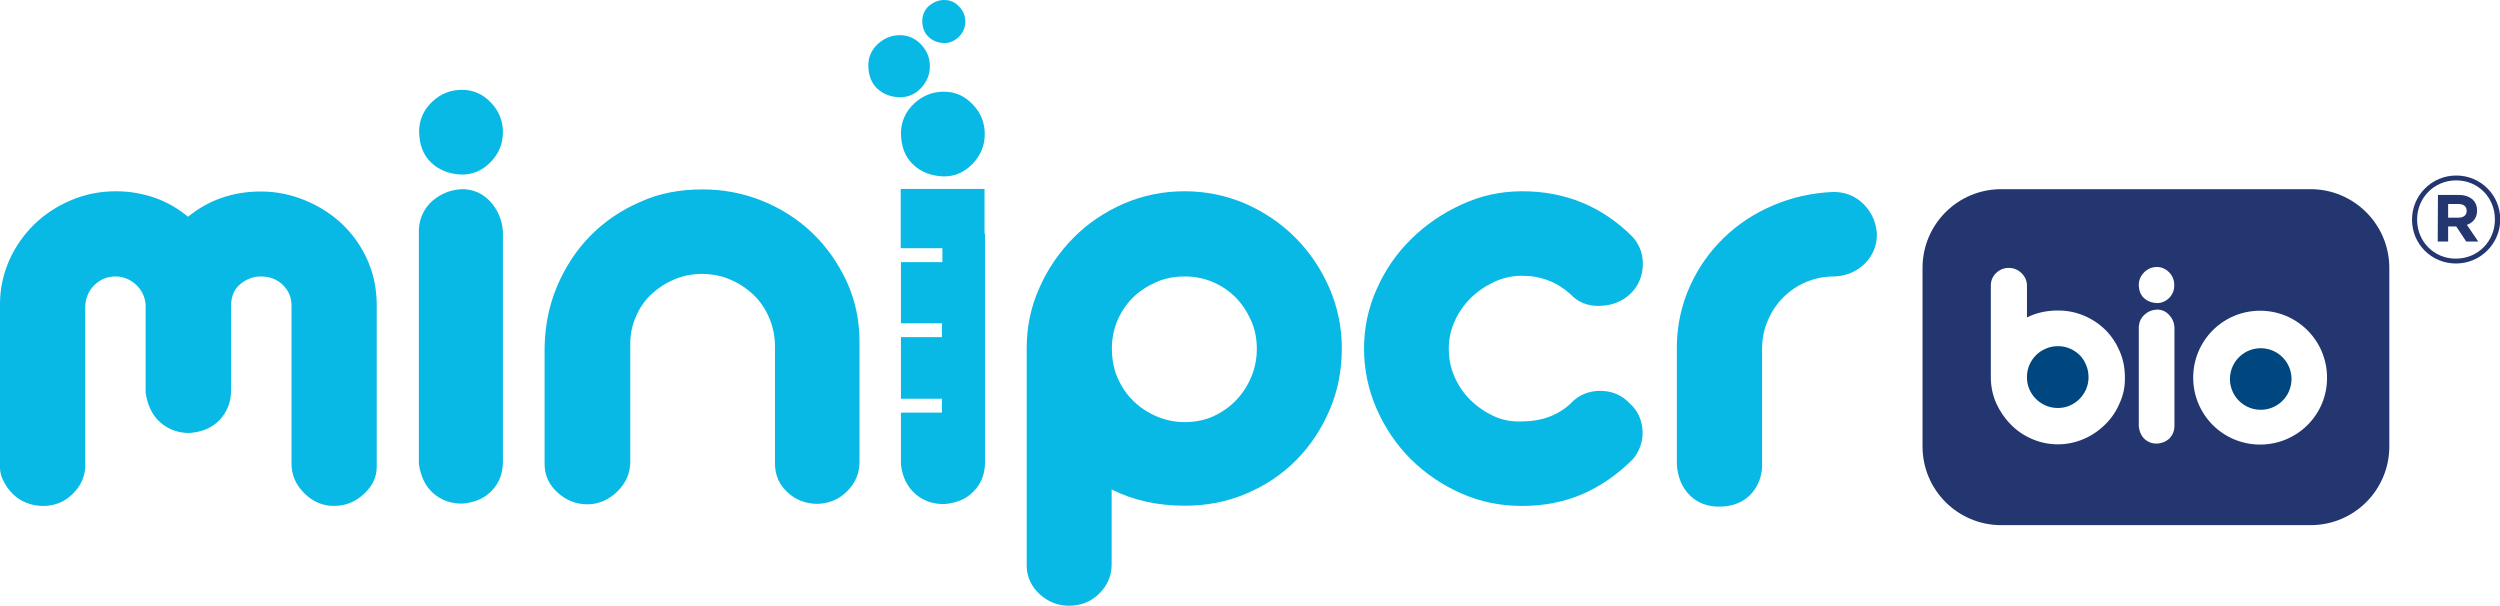<?xml version="1.0" encoding="utf-8"?>
<!-- Generator: Adobe Illustrator 24.0.1, SVG Export Plug-In . SVG Version: 6.00 Build 0)  -->
<svg version="1.1" id="Layer_1" xmlns="http://www.w3.org/2000/svg" xmlns:xlink="http://www.w3.org/1999/xlink" x="0px" y="0px"
	 viewBox="0 0 1079.7 261.8" style="enable-background:new 0 0 1079.7 261.8;" xml:space="preserve">
<style type="text/css">
	.st0{fill:#00467F;}
	.st1{fill:#23366F;}
	.st2{fill:#07B9E4;}
</style>
<g>
	<g>
		<g>
			
				<ellipse transform="matrix(0.139 -0.99 0.99 0.139 679.018 1107.325)" class="st0" cx="976.1" cy="163.3" rx="13.3" ry="13.3"/>
			<path class="st1" d="M997.9,81.7H864.3c-18.8,0-34,15.2-34,34v77.1c0,18.8,15.2,34,34,34h133.6c18.8,0,34-15.2,34-34v-77.1
				C1031.9,96.9,1016.6,81.7,997.9,81.7z M915.4,174.2c-1.5,3.5-3.6,6.6-6.3,9.2c-2.6,2.6-5.7,4.7-9.2,6.2
				c-3.5,1.5-7.2,2.3-11.1,2.3c-4,0-7.7-0.8-11.2-2.3c-3.5-1.5-6.6-3.6-9.2-6.3c-2.6-2.6-4.7-5.7-6.3-9.2c-1.5-3.5-2.3-7.2-2.3-11.1
				v-40c0.1-2.1,0.9-3.8,2.4-5.2c1.5-1.4,3.3-2.1,5.3-2.1c2.2,0,4.1,0.8,5.6,2.3c1.5,1.5,2.3,3.3,2.3,5.4v13.7c4-2,8.4-3,13.4-3
				c4.1,0,7.9,0.8,11.4,2.3c3.5,1.5,6.6,3.6,9.2,6.2c2.6,2.6,4.6,5.7,6.1,9.2c1.5,3.5,2.2,7.2,2.2,11.2
				C917.8,167,917,170.7,915.4,174.2z M939.1,183.8c0,2.2-0.7,3.9-2,5.4c-1.4,1.4-3.2,2.2-5.5,2.4c-2.1,0-3.8-0.6-5.3-1.9
				c-1.4-1.3-2.3-3.1-2.6-5.4V141c0.2-2.1,1-3.8,2.5-5.1c1.5-1.4,3.3-2.1,5.4-2.2c2.1,0,3.8,0.8,5.2,2.3c1.4,1.5,2.2,3.3,2.3,5.5
				L939.1,183.8L939.1,183.8z M936.9,128.6c-1.5,1.5-3.3,2.3-5.3,2.3c-2.3-0.1-4.2-0.8-5.7-2.2c-1.5-1.4-2.2-3.4-2.2-5.9
				c0.1-2.1,0.9-3.8,2.4-5.3c1.5-1.4,3.4-2.2,5.4-2.2s3.8,0.8,5.3,2.3c1.5,1.5,2.2,3.4,2.2,5.4C939.1,125.3,938.3,127.1,936.9,128.6
				z M976.1,192c-16,0-28.9-12.9-28.9-28.9c0-16,12.9-28.9,28.9-28.9c16,0,28.9,12.9,28.9,28.9C1005.1,179.1,992.1,192,976.1,192z"
				/>
			<path class="st0" d="M898.3,153.5c-1.2-1.2-2.6-2.2-4.2-2.9s-3.3-1.1-5.3-1.1c-1.8,0-3.4,0.3-5.1,1c-1.6,0.7-3.1,1.6-4.3,2.8
				c-1.2,1.2-2.2,2.6-2.9,4.2c-0.7,1.6-1.1,3.4-1.1,5.4c0,1.8,0.3,3.5,1,5.1c0.7,1.6,1.6,3,2.8,4.2c1.2,1.2,2.6,2.2,4.2,2.9
				s3.4,1.1,5.3,1.1c1.8,0,3.5-0.3,5.1-1c1.6-0.7,3-1.6,4.2-2.8c1.2-1.2,2.2-2.6,2.9-4.2c0.7-1.6,1.1-3.4,1.1-5.2
				c0-1.8-0.3-3.6-1-5.2C900.4,156.2,899.5,154.7,898.3,153.5z"/>
		</g>
		<g>
			<path class="st2" d="M407.6,39.6c4.9,0,9,1.8,12.5,5.5c3.5,3.6,5.2,7.9,5.2,12.8c0,4.9-1.7,9.1-5.2,12.8
				c-3.5,3.6-7.6,5.5-12.5,5.5c-5.4-0.2-9.9-1.9-13.3-5.2c-3.5-3.3-5.2-7.9-5.2-13.9c0.2-4.9,2.1-9,5.7-12.4
				C398.5,41.3,402.7,39.6,407.6,39.6z"/>
			<path class="st2" d="M425.2,100.8V81.6H389v25.6h18v6h-17.9v26.4h17.7v6h-17.7v26.6h17.7v6h-17.7v22.6c0.7,5.4,2.8,9.5,6.2,12.5
				c3.4,3,7.5,4.4,12.4,4.4c5.4-0.4,9.7-2.2,12.9-5.6c3.2-3.3,4.8-7.5,4.8-12.5v-98.4C425.3,101.1,425.3,101,425.2,100.8z"/>
			<path class="st2" d="M303.3,81.8c9,0,17.6,1.6,25.8,4.9c8.2,3.3,15.4,7.9,21.6,13.8c6.2,5.9,11.1,12.9,14.9,20.9
				c3.7,8.1,5.6,16.7,5.6,26.1v51.9c0,4.9-1.7,9.1-5.2,12.6c-3.5,3.6-7.7,5.4-12.8,5.6c-5.1,0-9.4-1.6-13-4.9
				c-3.6-3.3-5.5-7.4-5.5-12.5v-50.5c0-4.3-0.8-8.4-2.4-12.2c-1.6-3.8-3.8-7.2-6.7-10c-2.9-2.8-6.3-5.1-10.1-6.7
				c-3.8-1.7-8-2.5-12.5-2.5c-4.1,0-8.1,0.8-11.8,2.4c-3.8,1.6-7,3.7-9.8,6.3c-2.8,2.6-5.1,5.8-6.7,9.6c-1.7,3.8-2.5,7.7-2.5,11.8
				v51.1c0,4.9-1.9,9.1-5.6,12.8c-3.8,3.6-8.1,5.5-12.9,5.5c-4.9,0-9.2-1.7-12.9-5.1c-3.8-3.4-5.6-7.5-5.6-12.4v-50.5
				c0.2-9.4,2-18.2,5.5-26.4c3.5-8.2,8.2-15.4,14.3-21.6s13.2-11,21.5-14.6C284.6,83.5,293.6,81.8,303.3,81.8z"/>
			<path class="st2" d="M199.5,38.8c4.9,0,9,1.8,12.5,5.5c3.5,3.6,5.2,7.9,5.2,12.8c0,4.9-1.7,9.1-5.2,12.8
				c-3.5,3.6-7.6,5.5-12.5,5.5c-5.4-0.2-9.9-1.9-13.3-5.2c-3.5-3.3-5.2-7.9-5.2-13.9c0.2-4.9,2.1-9,5.7-12.4
				C190.4,40.4,194.7,38.8,199.5,38.8z M199.5,81.7c4.9,0,8.9,1.8,12.2,5.3c3.3,3.6,5.1,7.9,5.5,12.9v99.4c0,5.1-1.6,9.3-4.8,12.6
				c-3.2,3.4-7.5,5.2-12.9,5.6c-4.9,0-9-1.5-12.4-4.5c-3.4-3-5.4-7.2-6.2-12.6V98.8c0.4-4.9,2.3-8.9,5.9-12.1
				C190.5,83.6,194.7,81.9,199.5,81.7z"/>
			<path class="st2" d="M511.6,82.6c9.2,0,17.9,1.8,26.1,5.3c8.2,3.6,15.4,8.4,21.6,14.6c6.2,6.2,11.1,13.4,14.7,21.6
				c3.6,8.2,5.5,17,5.5,26.4c0,9.4-1.7,18.2-5.2,26.4s-8.2,15.4-14.3,21.6s-13.3,11.1-21.6,14.6c-8.3,3.6-17.3,5.3-26.8,5.3
				c-11.6,0-22.1-2.3-31.5-7v32.3c0,4.9-1.8,9.1-5.3,12.6c-3.6,3.6-8,5.3-13.2,5.3c-4.7,0-8.8-1.6-12.5-4.9
				c-3.6-3.3-5.6-7.4-5.7-12.2v-94.1c0-9.2,1.8-17.9,5.5-26.1c3.6-8.2,8.6-15.4,14.7-21.6s13.4-11.1,21.6-14.7
				C493.5,84.4,502.3,82.6,511.6,82.6z M480.2,150.5c0,4.7,0.8,8.9,2.5,12.8c1.7,3.8,4,7.2,6.9,10c2.9,2.8,6.3,5,10.1,6.6
				c3.8,1.6,7.8,2.4,11.9,2.4c4.5,0,8.6-0.8,12.4-2.5c3.7-1.7,7-4,9.8-6.9c2.8-2.9,5-6.3,6.6-10.1c1.6-3.8,2.4-7.9,2.4-12.2
				c0-4.3-0.8-8.4-2.5-12.2c-1.7-3.8-3.9-7.2-6.7-10c-2.8-2.8-6.1-5-9.8-6.6c-3.8-1.6-7.8-2.4-12.1-2.4c-4.5,0-8.7,0.8-12.5,2.5
				c-3.8,1.7-7.2,3.9-10,6.7c-2.8,2.8-5,6.1-6.6,9.8C481,142.2,480.2,146.2,480.2,150.5z"/>
			<path class="st2" d="M657.4,82.6c18.7,0,34.6,6.6,47.7,19.7c3.2,3.6,4.6,7.8,4.4,12.6c-0.3,4.9-2.1,8.9-5.5,12.1
				c-3.4,3.2-7.7,4.9-12.9,5.1c-5.2,0.2-9.6-1.5-12.9-5.1c-5.8-5.2-12.7-7.9-20.8-7.9c-4.3,0-8.4,0.9-12.2,2.7
				c-3.8,1.8-7.2,4.1-10.1,7c-2.9,2.9-5.2,6.2-6.9,10c-1.7,3.8-2.5,7.7-2.5,11.8c0,4.3,0.8,8.4,2.5,12.2c1.7,3.8,4,7.2,7,10.1
				c3,2.9,6.4,5.2,10.1,6.9c3.7,1.7,7.8,2.4,12.1,2.2c8.2,0,15.2-2.5,20.8-7.6c3.4-3.7,7.7-5.6,12.9-5.6c5.2,0,9.5,1.9,12.9,5.6
				c1.7,1.5,3,3.3,3.9,5.3c0.9,2.1,1.4,4.2,1.5,6.5c0.1,2.2-0.2,4.4-1,6.6c-0.8,2.2-1.9,4.1-3.4,5.7c-6.6,6.6-13.8,11.5-21.6,14.9
				c-7.9,3.4-16.6,5.1-26.1,5.1c-9.4,0-18.2-1.8-26.4-5.5c-8.2-3.6-15.4-8.6-21.6-14.7c-6.2-6.2-11.1-13.4-14.7-21.6
				c-3.6-8.2-5.5-16.9-5.5-26.1c0-9,1.8-17.6,5.5-25.8c3.6-8.2,8.6-15.4,14.9-21.6c6.3-6.2,13.5-11.1,21.8-14.9
				C639.5,84.5,648.2,82.6,657.4,82.6z"/>
			<path class="st2" d="M742.4,218.8c-5.1,0-9.3-1.6-12.6-4.9s-5.2-7.6-5.6-13.1v-51.9c0.2-9,2.1-17.5,5.7-25.4
				c3.6-8,8.5-14.9,14.6-20.8c6.1-5.9,13.2-10.6,21.3-14c8.1-3.5,16.8-5.4,26-5.8c5.2,0,9.6,1.8,13.1,5.3c3.5,3.6,5.4,7.9,5.7,12.9
				c0,5.1-1.8,9.3-5.3,12.8c-3.6,3.5-8,5.3-13.2,5.5c-4.3,0-8.3,0.8-12.1,2.4s-7,3.8-9.8,6.6c-2.8,2.8-5.1,6.1-6.7,10
				c-1.7,3.8-2.5,8-2.5,12.5v51.1c-0.4,4.9-2.2,8.9-5.5,12.1C752.2,217.2,747.9,218.8,742.4,218.8z"/>
			<path class="st2" d="M158.6,112.1c-2.7-6-6.4-11.1-10.9-15.4c-4.6-4.3-9.9-7.7-16-10.2c-6.1-2.5-12.4-3.8-19-3.8
				c-12,0-22.5,3.6-31.5,10.9c-4.5-3.7-9.4-6.5-14.7-8.3c-5.3-1.8-10.8-2.7-16.4-2.7c-6.9,0-13.4,1.3-19.5,3.9
				c-6.1,2.6-11.4,6.1-15.9,10.5c-4.5,4.4-8.1,9.6-10.7,15.4C1.4,118.4,0,124.6,0,131.2v69.1c-0.2,2.4,0.2,4.8,1.3,7
				c1,2.2,2.4,4.2,4.1,5.9c1.7,1.7,3.6,3,5.9,3.9c2.2,0.9,4.7,1.4,7.3,1.4c4.9,0,9-1.6,12.5-4.9c3.5-3.3,5.4-7.2,5.7-11.7v-69.6
				c0.2-3.7,1.5-6.8,4.1-9.3s5.6-3.6,9.1-3.6c3.2,0,6.1,1.2,8.7,3.5c2.5,2.3,3.9,5.2,4.2,8.7v38c0.8,5.5,2.9,9.8,6.3,12.8
				c3.4,3,7.6,4.6,12.6,4.6c5.5-0.4,9.9-2.3,13.1-5.7c3.2-3.4,4.9-7.7,4.9-12.8V159v-27c0-4.1,1.4-7.2,4.1-9.4
				c2.7-2.2,5.7-3.2,8.8-3.2c3.7,0,6.9,1.2,9.4,3.6c2.5,2.4,3.8,5.4,3.8,9v68.2c0,4.9,1.8,9.1,5.5,12.8c3.6,3.6,7.9,5.5,12.8,5.5
				c4.9,0,9.2-1.7,12.9-5.1c3.7-3.4,5.6-7.3,5.6-11.8v-70.5C162.6,124.4,161.3,118.1,158.6,112.1z"/>
			<path class="st2" d="M388.6,15.2c3.6,0,6.6,1.3,9.2,4c2.5,2.7,3.8,5.8,3.8,9.4s-1.3,6.7-3.8,9.4s-5.6,4-9.2,4
				c-4-0.1-7.2-1.4-9.8-3.8c-2.5-2.4-3.8-5.8-3.8-10.2c0.1-3.6,1.5-6.6,4.2-9.1C381.9,16.5,385,15.2,388.6,15.2z"/>
			<path class="st2" d="M407.8,0c2.5,0,4.6,0.9,6.4,2.8s2.7,4,2.7,6.5s-0.9,4.7-2.7,6.5s-3.9,2.8-6.4,2.8c-2.8-0.1-5-1-6.8-2.7
				c-1.8-1.7-2.7-4-2.7-7.1c0.1-2.5,1.1-4.6,2.9-6.3C403.2,0.9,405.3,0,407.8,0z"/>
		</g>
	</g>
	<g>
		<g>
			<path class="st1" d="M1041.7,94.9v-0.1c0-10.3,8.4-19,19.1-19c10.7,0,19,8.6,19,18.9v0.1c0,10.3-8.4,19-19.1,19
				S1041.7,105.3,1041.7,94.9z M1077.5,94.8v-0.1c0-9.3-7.2-16.8-16.7-16.8c-9.6,0-16.9,7.6-16.9,16.9v0.1c0,9.3,7.2,16.8,16.7,16.8
				C1070.3,111.7,1077.5,104.1,1077.5,94.8z M1052.9,84.2h9c2.7,0,4.8,0.8,6.2,2.2c1.1,1.1,1.7,2.6,1.7,4.4v0.1
				c0,3.3-1.8,5.3-4.4,6.2l4.9,7.2h-5.2l-4.3-6.5h-3.5v6.5h-4.5L1052.9,84.2L1052.9,84.2z M1061.8,94c2.3,0,3.5-1.2,3.5-2.9V91
				c0-1.9-1.4-2.9-3.6-2.9h-4.4V94L1061.8,94L1061.8,94z"/>
		</g>
	</g>
</g>
</svg>

